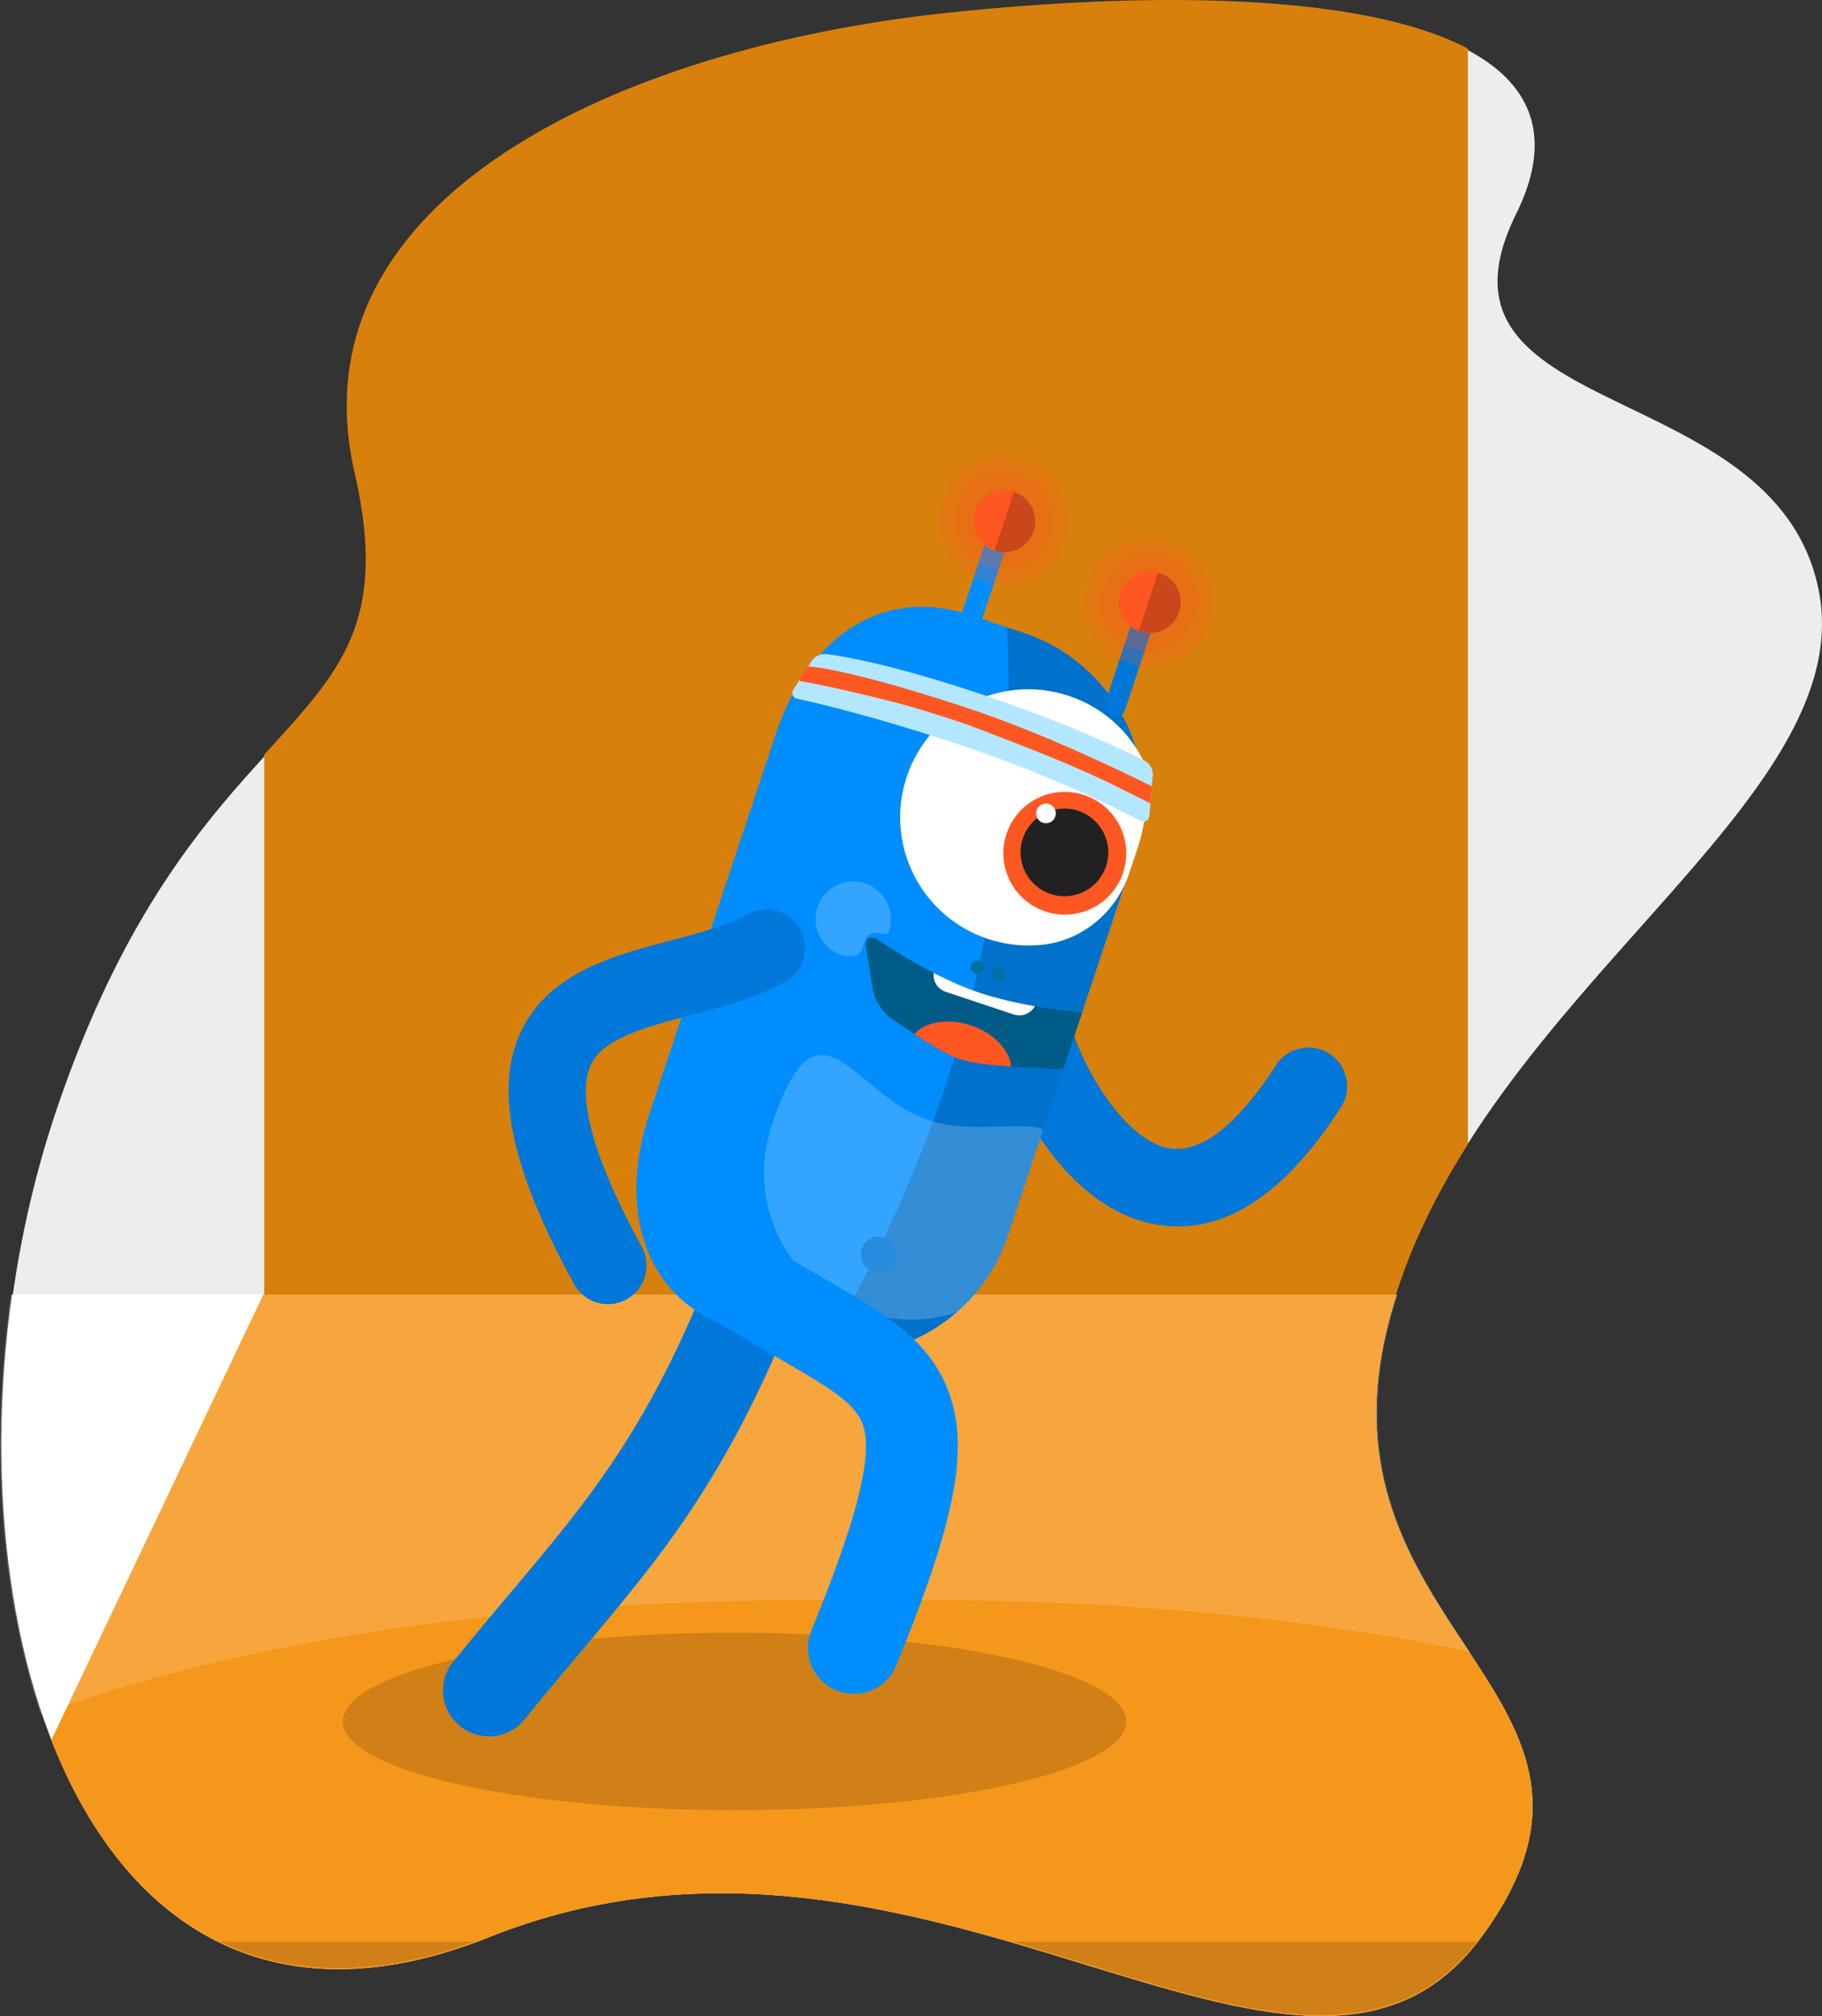 <svg xmlns="http://www.w3.org/2000/svg" id="a" viewBox="0 0 595.37 658.72"><rect x="0" y="0" width="595.37" height="658.72" fill="#333333" stroke="none"/><g id="b"><path d="M49.44,619.2h58.88V220.9c-19.22,29.04-59.39,52.02-89.74,141.38-31.48,92.52-21.62,207.55,30.86,256.92Z" fill="#eeeded"/><path d="M454.55,493.31v101.37h45.62c3.31-35.94-32.03-60.71-45.62-101.37Z" fill="#eeeded"/><path d="M594.17,192.24c-14.73-70.17-132.63-53.84-98.73-122.37,16.91-34.21-3.25-53.38-40.89-62.59V427.53c30.14-103.65,154.29-165.42,139.62-235.3Z" fill="#eeeded"/><path d="M159.8,632.97c142.96-57.09,265.26,79.95,324.24,0,58.98-79.95-58.98-99.52-29.49-203.95,.57-2.03,1.18-4.03,1.82-6.03H3.91c-17.92,126.32,33.1,259.05,155.89,209.98Z" fill="#fff" fill-rule="evenodd"/><path d="M453.3,433.13c.38-1.52,.78-3.07,1.22-4.63,5.49-19.61,14.43-37.73,25.15-54.69V15.89C445.07-2.37,375.17-2.85,308.74,4.27,202.73,15.67,95.24,64.63,115.85,154.38c11.3,49.2-4.85,65.05-29.51,92.19v186.56H453.3Z" fill="#d8800c"/><path d="M159.8,632.97c142.96-57.09,265.26,79.95,324.24,0,58.98-79.95-58.98-99.52-29.49-203.95,.57-2.03,1.18-4.03,1.82-6.03H86.05L16.77,568.57c23.07,58.97,70.54,93.36,143.03,64.4Z" fill="#f4971b" fill-rule="evenodd"/><path d="M13.32,560.35c32.33-12.43,114.93-37.57,253.95-37.57h32.02c77.52,0,137.5,7.82,181.01,16.9-18.36-27.81-40.01-58.79-25.36-110.66,.57-2.03,1.18-4.04,1.82-6.04H3.49c-6.86,48.41-3.63,97.66,9.83,137.37Z" fill="#fff" fill-rule="evenodd" opacity=".15"/><path d="M482.64,634.43h-151.7c65.24,18.96,118.28,42.75,151.7,0Z" opacity=".15"/><path d="M155.06,634.43H71.84c22.41,10.86,50.13,12.15,83.22,0Z" opacity=".15"/></g><ellipse cx="240" cy="562.47" rx="128" ry="29" opacity=".15"/><path d="M159.75,567.36c-3.32,0-6.66-1.1-9.44-3.35-6.43-5.22-7.42-14.67-2.2-21.1,6.46-7.96,12.46-15.09,18.27-21.98,27.21-32.3,46.86-55.63,68.59-112.78,2.94-7.74,11.61-11.64,19.35-8.69,7.74,2.94,11.63,11.61,8.69,19.35-23.54,61.92-45.67,88.19-73.69,121.45-5.72,6.79-11.63,13.81-17.92,21.56-2.96,3.65-7.29,5.55-11.66,5.55Z" fill="#0078d9"/><path d="M384.95,400.74c-2.82,0-5.66-.3-8.53-.89-13.91-2.9-26.93-13.16-37.65-29.67-8.53-13.14-13.7-27.39-15.04-35.68-1.76-10.89,2.64-15.94,6.64-18.25,3.98-2.31,10.35-3.06,16.28,1.74,4.94,4,6.08,10.95,2.93,16.26,1.36,4.63,4.16,11.85,8.7,19.45,6.83,11.43,14.95,19.15,22.28,21.17,13.46,3.71,27.21-12.52,36.37-26.79,3.77-5.88,11.59-7.58,17.46-3.81,5.88,3.77,7.58,11.59,3.81,17.46-16.64,25.94-34.52,39.03-53.25,39.03Z" fill="#0078d9"/><path d="M370.77,279.26l-41.38,124.35c-8.7,26.13-34.38,41.82-60.69,38.89-3.94-.44-7.89-1.3-11.81-2.6l-17.36-5.78c-30.04-9.99-37.38-40.04-27.39-70.08l41.39-124.35c10-30.04,33.55-48.7,63.59-38.7l11.92,3.97,5.44,1.81c30.04,10,46.29,42.45,36.29,72.49Z" fill="#008eff" fill-rule="evenodd"/><path d="M370.77,279.26l-41.38,124.35c-8.7,26.13-34.38,41.82-60.69,38.89,39.99-68.31,64.9-144.87,60.34-237.54l5.44,1.81c30.04,10,46.29,42.45,36.29,72.49Z" fill-rule="evenodd" opacity=".2"/><path d="M373.68,248.74c-4.77-9.76-13.3-17.67-24.43-21.37-21.96-7.31-45.68,4.55-52.97,26.48-7.3,21.93,4.59,45.63,26.54,52.94,5.99,1.99,12.1,2.56,17.98,1.89,13.11-1.5,24.02-10.81,28.19-23.34l2.7-8.1c3.17-9.52,3.69-19.28,1.99-28.49Z" fill="#fff" fill-rule="evenodd"/><ellipse cx="347.93" cy="278.77" rx="20.05" ry="20.08" transform="translate(-26.44 520.88) rotate(-71.59)" fill="#ff5722"/><ellipse cx="347.8" cy="278.51" rx="14.32" ry="14.34" transform="translate(-26.28 520.56) rotate(-71.59)" fill="#212121"/><ellipse cx="341.78" cy="265.77" rx="3.22" ry="3.22" transform="translate(-18.32 506.13) rotate(-71.59)" fill="#fff"/><circle cx="319.31" cy="316.04" r="2.16" transform="translate(-81.39 519.21) rotate(-71.59)" fill="#0070a3"/><circle cx="326.32" cy="318.37" r="2.16" transform="translate(-78.81 527.46) rotate(-71.59)" fill="#0070a3"/><path d="M353.63,330.76l-6.02,18.09c-2.19,1.08-4.78,.22-7.57,.11,0,0-4.33-.08-9.64-.44-5.81-.39-12.79-1.1-16.59-2.36-3.91-1.3-10.15-5.08-15.1-8.31-4.27-2.79-7.58-5.16-7.58-5.16-2.73-1.9-5.37-6.1-5.9-9.38l-2.18-13.46c-.54-3.28,1.28-4.44,4.06-2.63,0,0,7.91,5.5,18,10.69,4.71,2.42,9.89,4.76,14.96,6.45,6.09,2.03,12.49,3.44,18.09,4.42,7.56,1.32,13.64,1.84,15.47,1.98Z" fill="#005c87" fill-rule="evenodd"/><path d="M330.4,348.52c-5.81-.39-12.79-1.1-16.59-2.36-3.91-1.3-10.15-5.08-15.1-8.31,3.67-3.98,11.09-5.28,18.53-2.81,7.5,2.49,12.68,8.05,13.16,13.48Z" fill="#ff5722" fill-rule="evenodd"/><path d="M338.16,328.78c-1.01,1.86-2.96,3-5.05,3-.6,0-1.21-.09-1.81-.29l-22.31-7.43c-2.65-.88-4.22-3.5-3.88-6.15,4.71,2.42,9.89,4.76,14.96,6.45,6.09,2.03,12.49,3.44,18.09,4.42Z" fill="#fff" fill-rule="evenodd"/><path d="M340.93,368.95l-11.54,34.66c-3.37,10.11-9.28,18.66-16.79,25.17-9.45,3.13-19.95,3.34-30.12-.04-25.17-8.38-38.76-35.63-30.36-60.87,15.42-46.32,26.08-10.27,51.25-1.89,13.9,4.63,29.19,.23,37.56,2.97Z" fill="#fff" fill-rule="evenodd" opacity=".2"/><circle cx="287.14" cy="409.85" r="5.85" transform="translate(-192.41 552.88) rotate(-71.59)" fill="#268cde"/><path d="M376.7,253.23l-1.12,13.25c-.15,1.73-1.51,2.47-3.06,1.65,0,0-22.28-11.98-52.42-22.57-.49-.17-.97-.34-1.46-.51-1.53-.54-3.07-1.06-4.63-1.58-1.04-.34-2.07-.68-3.11-1.02-31.32-10.27-50.12-14.08-50.12-14.08-1.72-.27-2.37-1.68-1.45-3.16l5.95-9.32c.92-1.48,3.07-2.45,4.77-2.16,0,0,4.04,.37,12.52,2.25,.09,.02,.19,.04,.29,.06,6.88,1.52,16.63,4.02,29.45,8.08,.86,.28,1.73,.55,2.6,.83,.53,.17,1.07,.35,1.6,.52,.52,.16,1.03,.33,1.56,.51,.52,.17,1.05,.34,1.58,.52,1.6,.53,3.17,1.07,4.72,1.6,.81,.28,1.61,.56,2.41,.84,29.77,10.38,47.39,19.7,47.39,19.7,.4,.21,.77,.5,1.1,.85,.94,.99,1.53,2.45,1.43,3.74Z" fill="#b3e7ff" fill-rule="evenodd"/><path d="M325.13,234.5c-.64-.24-1.3-.47-1.96-.71-.41-.15-.82-.29-1.22-.44-.54-.19-1.09-.38-1.64-.58-1.04-.36-2.08-.72-3.11-1.06-41.25-13.73-53.04-13.94-53.04-13.94,0,0-4.46,4.8-2.23,4.9,1.41,.06,18.79,3.6,35.1,8.05,6.12,1.8,12.31,3.76,18.56,5.84,17.53,6.71,34.85,13.18,50.52,21.04,4.73,2.37,9.81,4.9,9.81,4.9l.47-5.57s-25.85-13.12-51.25-22.44Z" fill="#ff5722"/><rect x="302.77" y="189.26" width="35.37" height="6.91" rx="3.15" ry="3.15" transform="translate(36.4 435.92) rotate(-71.59)" fill="#008eff"/><rect x="351.23" y="213.65" width="35.37" height="6.91" rx="3.15" ry="3.15" transform="translate(46.42 498.58) rotate(-71.59)" fill="#0078d9"/><ellipse cx="327.99" cy="170.06" rx="15.85" ry="15.9" transform="translate(63.07 427.57) rotate(-71.59)" fill="#ff5722" opacity=".2"/><ellipse cx="375.38" cy="196.91" rx="15.85" ry="15.9" transform="translate(71.74 492.69) rotate(-71.93)" fill="#ff5722" opacity=".2"/><ellipse cx="327.99" cy="170.06" rx="20.9" ry="20.96" transform="translate(63.07 427.57) rotate(-71.59)" fill="#ff5722" opacity=".2"/><ellipse cx="375.38" cy="196.91" rx="20.9" ry="20.96" transform="translate(70.01 490.91) rotate(-71.59)" fill="#ff5722" opacity=".2"/><path d="M337.76,173.54c-1.76,5.3-7.5,8.16-12.81,6.39-5.31-1.77-8.19-7.49-6.43-12.79,1.76-5.29,7.5-8.15,12.81-6.39,5.31,1.77,8.19,7.5,6.43,12.79Z" fill="#ff5722" fill-rule="evenodd"/><path d="M337.76,173.54c-1.76,5.3-7.5,8.16-12.81,6.39l6.38-19.18c5.31,1.77,8.19,7.5,6.43,12.79Z" fill-rule="evenodd" opacity=".2"/><path d="M385.29,199.97c-1.76,5.29-7.49,8.15-12.81,6.38-.15-.05-.29-.1-.43-.16-5.04-1.93-7.71-7.48-5.99-12.63,1.71-5.14,7.17-7.99,12.36-6.51,.15,.03,.3,.08,.45,.13,5.31,1.76,8.19,7.49,6.42,12.79Z" fill="#ff5722" fill-rule="evenodd"/><path d="M385.29,199.97c-1.76,5.29-7.49,8.15-12.81,6.38-.15-.05-.29-.1-.43-.16l6.37-19.14c.15,.03,.3,.08,.45,.13,5.31,1.76,8.19,7.49,6.42,12.79Z" fill-rule="evenodd" opacity=".2"/><path d="M274.92,311.98c1.98,.66,4.6,.91,5.98-.65,1.38-1.56,1.38-4.72,2.88-5.77,3.09-2.17,5.84,1.23,6.71-1.37,2.15-6.45-1.34-13.43-7.79-15.58-6.45-2.15-13.42,1.34-15.57,7.8-2.15,6.45,1.34,13.43,7.79,15.58Z" fill="#fff" fill-rule="evenodd" opacity=".2"/><path d="M278.99,553.48c-1.89,0-3.82-.36-5.68-1.12-7.67-3.14-11.34-11.9-8.2-19.57,14.5-35.41,19.82-55.76,17.23-65.99-1.89-7.47-8.89-12.06-28.41-23.28-8.63-4.95-18.4-10.57-29.55-17.99-6.9-4.59-8.77-13.9-4.17-20.8,4.59-6.9,13.9-8.76,20.8-4.17,10.32,6.87,19.64,12.22,27.87,16.95,20.89,12,37.39,21.48,42.56,41.95,4.48,17.76-.55,40.72-18.56,84.7-2.38,5.81-7.98,9.32-13.89,9.32Z" fill="#008eff"/><path d="M198.66,426.13c-4.47,0-8.8-2.38-11.1-6.57-20.18-36.88-25.87-62.69-17.9-81.23,8.72-20.29,30.44-26.02,49.6-31.07,9.45-2.49,18.37-4.85,25.03-8.55,6.1-3.39,13.8-1.2,17.19,4.9,3.39,6.1,1.2,13.8-4.9,17.19-9.43,5.25-20.33,8.12-30.87,10.9-14.9,3.93-28.97,7.65-32.83,16.62-3.11,7.24-2.71,23.37,16.85,59.11,3.35,6.12,1.1,13.8-5.02,17.16-1.93,1.05-4.01,1.55-6.06,1.55Z" fill="#0078d9"/></svg>